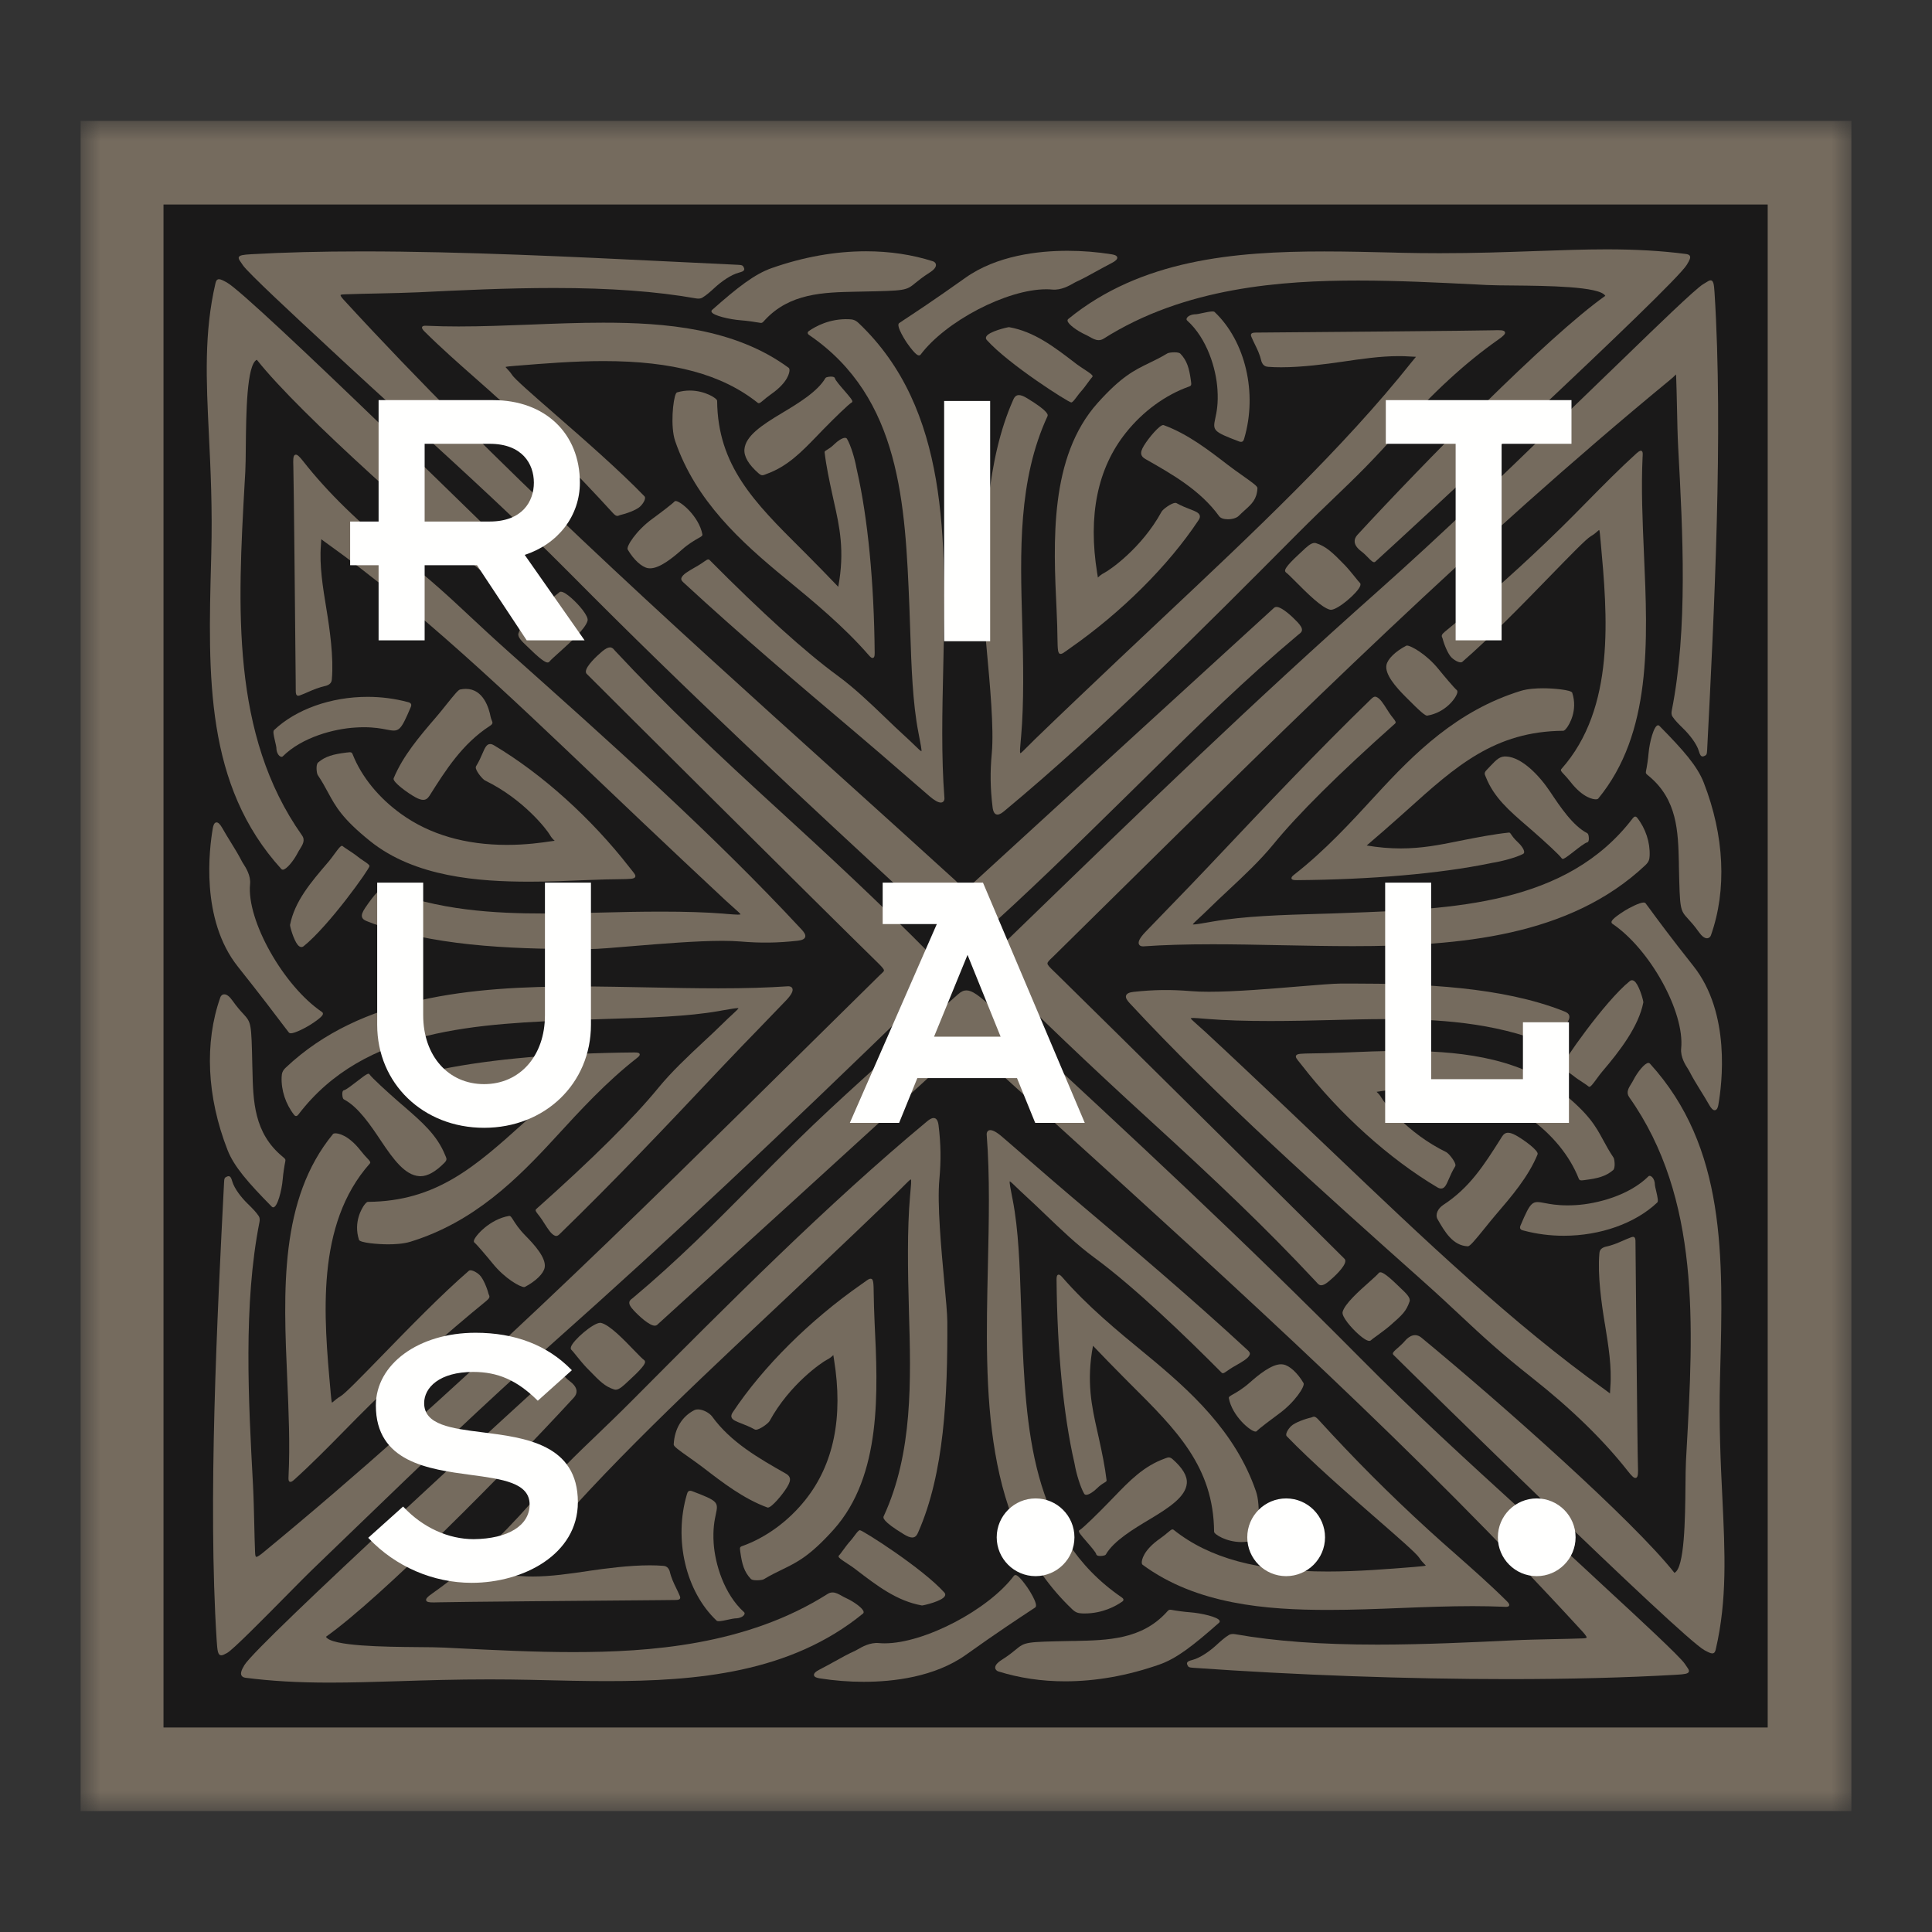 <?xml version="1.0" encoding="UTF-8"?>
<svg xmlns="http://www.w3.org/2000/svg" width="48" height="48" viewBox="0 0 48 48" fill="none">
  <rect x="0" y="0" width="48" height="48" fill="#333333" stroke="none"/>
  <g clip-path="url(#clip0_4743_7249)">
    <mask id="mask0_4743_7249" style="mask-type:luminance" maskUnits="userSpaceOnUse" x="2" y="3" width="44" height="42">
      <path d="M2 3H46V45H2V3Z" fill="white"></path>
    </mask>
    <g mask="url(#mask0_4743_7249)">
      <path fill-rule="evenodd" clip-rule="evenodd" d="M2 45H46V3H2V45Z" fill="#756B5E"></path>
    </g>
    <path fill-rule="evenodd" clip-rule="evenodd" d="M4.062 42.919H43.918V5.081H4.062V42.919Z" fill="#1A1919"></path>
    <path fill-rule="evenodd" clip-rule="evenodd" d="M24.008 23.445C23.854 23.445 23.67 23.297 23.29 22.945L23.202 22.865C19.685 19.608 17.143 17.256 14.179 14.265C12.85 12.925 11.55 11.739 10.174 10.482C9.524 9.89 8.852 9.277 8.157 8.629C8.112 8.586 8.045 8.524 7.962 8.447C7.372 7.9 6.143 6.761 6.032 6.586C6.015 6.559 5.998 6.536 5.984 6.515C5.946 6.461 5.918 6.422 5.935 6.386C5.955 6.345 6.025 6.328 6.246 6.316C7.06 6.27 7.961 6.246 9.002 6.246C11.502 6.246 14.248 6.381 16.672 6.499C17.248 6.527 17.804 6.555 18.333 6.579C18.439 6.584 18.457 6.593 18.483 6.653C18.487 6.663 18.498 6.686 18.486 6.709C18.473 6.736 18.438 6.753 18.357 6.774C18.158 6.826 17.92 6.998 17.764 7.141C17.665 7.232 17.553 7.335 17.443 7.399C17.408 7.419 17.352 7.424 17.294 7.414C16.313 7.24 15.158 7.155 13.763 7.155C12.604 7.155 11.43 7.211 10.395 7.262C10.098 7.276 9.737 7.283 9.388 7.291C9.119 7.296 8.866 7.302 8.645 7.31L8.599 7.311C8.544 7.313 8.468 7.315 8.461 7.331C8.46 7.334 8.456 7.358 8.538 7.447C12.316 11.563 16.452 15.296 20.832 19.246C21.786 20.107 22.772 20.996 23.742 21.88C23.829 21.959 23.872 22.03 23.901 22.076C23.919 22.106 23.933 22.129 23.944 22.129C23.971 22.129 24.048 22.059 24.129 21.984C25.428 20.792 31.62 15.128 31.658 15.097C31.674 15.085 31.691 15.079 31.713 15.079C31.849 15.079 32.107 15.319 32.239 15.46C32.317 15.545 32.351 15.605 32.347 15.655C32.343 15.703 32.308 15.729 32.274 15.755C32.267 15.761 32.26 15.766 32.252 15.772C30.932 16.878 29.81 17.984 28.621 19.154C28.451 19.322 28.28 19.49 28.106 19.661L27.876 19.887C26.753 20.99 25.479 22.24 24.269 23.312C24.179 23.392 24.101 23.445 24.008 23.445Z" fill="#756B5E"></path>
    <path fill-rule="evenodd" clip-rule="evenodd" d="M18.942 11.807C18.913 11.807 18.885 11.793 18.848 11.761C18.6 11.544 18.481 11.343 18.495 11.164C18.522 10.831 18.929 10.561 19.418 10.268C19.816 10.03 20.311 9.733 20.507 9.394C20.528 9.358 20.644 9.357 20.645 9.357C20.705 9.357 20.738 9.371 20.744 9.4C20.754 9.447 20.881 9.594 20.983 9.711C21.14 9.893 21.181 9.946 21.176 9.977L21.174 9.988L21.162 9.998C21.081 10.045 20.746 10.371 20.451 10.672C20.404 10.72 20.358 10.768 20.313 10.815C19.912 11.23 19.567 11.589 19.038 11.778C19.029 11.782 19.019 11.786 19.011 11.789C18.986 11.799 18.965 11.807 18.942 11.807ZM16.151 14.12C16.133 14.12 16.116 14.118 16.099 14.116C15.941 14.088 15.743 13.906 15.595 13.653C15.552 13.579 15.809 13.178 16.211 12.887C16.378 12.766 16.711 12.513 16.755 12.462C16.76 12.456 16.77 12.448 16.788 12.448C16.909 12.448 17.366 12.831 17.451 13.277C17.457 13.312 17.422 13.332 17.344 13.375C17.255 13.426 17.106 13.51 16.931 13.666C16.711 13.86 16.392 14.12 16.151 14.12Z" fill="#756B5E"></path>
    <path fill-rule="evenodd" clip-rule="evenodd" d="M21.678 16.347C21.654 16.347 21.629 16.329 21.589 16.283C20.96 15.56 20.222 14.953 19.508 14.366C18.407 13.46 17.289 12.451 16.775 10.96C16.651 10.599 16.721 9.918 16.793 9.78C16.799 9.769 16.808 9.753 16.825 9.748C16.927 9.718 17.033 9.703 17.138 9.703C17.51 9.703 17.817 9.896 17.817 9.958C17.831 11.572 18.746 12.484 19.904 13.637L20.057 13.79C20.279 14.011 20.596 14.339 20.826 14.579C20.993 13.688 20.855 13.072 20.721 12.475C20.708 12.413 20.693 12.351 20.68 12.288C20.605 11.943 20.528 11.586 20.487 11.236C20.485 11.214 20.503 11.202 20.539 11.181C20.581 11.155 20.65 11.114 20.728 11.037C20.808 10.958 20.924 10.878 20.993 10.878C21.025 10.878 21.039 10.894 21.044 10.904C21.138 11.062 21.241 11.408 21.279 11.631C21.281 11.639 21.285 11.657 21.291 11.686C21.56 12.864 21.716 14.472 21.731 16.212C21.732 16.283 21.725 16.317 21.708 16.335C21.7 16.343 21.69 16.347 21.678 16.347Z" fill="#756B5E"></path>
    <path fill-rule="evenodd" clip-rule="evenodd" d="M15.338 12.818C15.306 12.818 15.273 12.796 15.224 12.742C14.331 11.763 13.465 10.895 12.499 10.011C12.281 9.811 12.057 9.613 11.82 9.404C11.395 9.029 10.956 8.642 10.549 8.238C10.503 8.192 10.475 8.155 10.487 8.125C10.499 8.096 10.538 8.093 10.572 8.093C10.591 8.093 10.611 8.095 10.634 8.095C10.874 8.106 11.121 8.111 11.394 8.111C11.982 8.111 12.583 8.087 13.165 8.065C13.763 8.041 14.381 8.017 14.984 8.017C16.512 8.017 18.254 8.151 19.595 9.139C19.608 9.149 19.615 9.17 19.615 9.2C19.614 9.247 19.589 9.493 19.153 9.797C19.068 9.857 19.007 9.908 18.962 9.947C18.907 9.993 18.879 10.017 18.852 10.017C18.843 10.017 18.833 10.014 18.826 10.008C17.939 9.301 16.721 8.971 14.997 8.971C14.248 8.971 13.506 9.032 12.852 9.085L12.832 9.086C12.686 9.098 12.585 9.107 12.558 9.118C12.565 9.128 12.581 9.145 12.596 9.16C12.63 9.196 12.678 9.245 12.723 9.316C12.791 9.419 13.218 9.792 13.76 10.265C14.487 10.899 15.392 11.688 16.013 12.332C16.056 12.378 15.99 12.503 15.902 12.586C15.812 12.672 15.552 12.765 15.406 12.797C15.397 12.799 15.389 12.803 15.381 12.806C15.369 12.812 15.355 12.818 15.338 12.818Z" fill="#756B5E"></path>
    <path fill-rule="evenodd" clip-rule="evenodd" d="M23.374 19.939C23.308 19.939 23.216 19.887 23.092 19.781C22.857 19.579 22.622 19.375 22.387 19.171C22.058 18.885 21.717 18.589 21.388 18.311L21.215 18.164C19.829 16.991 18.396 15.778 16.985 14.475C16.948 14.44 16.909 14.404 16.933 14.351C16.97 14.266 17.099 14.193 17.26 14.1C17.289 14.083 17.318 14.066 17.348 14.049C17.403 14.017 17.449 13.984 17.486 13.958C17.539 13.921 17.57 13.899 17.597 13.899C17.608 13.899 17.618 13.903 17.626 13.91C18.935 15.229 20.001 16.193 20.795 16.776C21.225 17.09 21.619 17.468 22 17.834C22.171 17.999 22.333 18.154 22.495 18.301C22.588 18.386 22.664 18.459 22.725 18.518C22.798 18.589 22.867 18.656 22.893 18.666C22.901 18.631 22.873 18.486 22.835 18.29L22.818 18.201C22.674 17.463 22.644 16.561 22.615 15.69C22.608 15.486 22.602 15.283 22.594 15.085C22.489 12.528 22.381 9.883 20.111 8.329C20.088 8.314 20.067 8.296 20.067 8.271C20.067 8.254 20.077 8.238 20.097 8.224C20.261 8.109 20.615 7.912 21.089 7.931C21.19 7.934 21.253 7.95 21.337 8.031C23.579 10.162 23.506 13.418 23.435 16.567C23.41 17.667 23.384 18.804 23.464 19.825C23.466 19.846 23.465 19.885 23.439 19.912C23.423 19.93 23.4 19.939 23.374 19.939ZM18.906 8.023C18.898 8.023 18.888 8.021 18.877 8.019C18.779 8 18.549 7.968 18.411 7.958C18.137 7.938 17.709 7.841 17.678 7.747C17.672 7.731 17.677 7.713 17.692 7.7C18.323 7.141 18.747 6.809 19.177 6.659C19.966 6.383 20.753 6.243 21.518 6.243C22.102 6.243 22.66 6.326 23.177 6.491C23.208 6.5 23.247 6.528 23.253 6.573C23.261 6.635 23.206 6.704 23.089 6.777C22.919 6.886 22.819 6.968 22.745 7.028C22.509 7.222 22.509 7.222 21.373 7.245L21.27 7.247C20.459 7.264 19.621 7.281 19 7.955L18.987 7.969C18.955 8.005 18.939 8.023 18.906 8.023ZM26.613 9.998C26.549 9.998 25.062 9.055 24.517 8.448C24.494 8.424 24.488 8.394 24.502 8.366C24.559 8.236 25.035 8.128 25.069 8.128C25.691 8.237 26.181 8.612 26.701 9.01L26.746 9.045C26.793 9.081 26.86 9.124 26.924 9.167C27.097 9.28 27.143 9.315 27.145 9.347C27.145 9.357 27.141 9.367 27.132 9.373C27.12 9.383 27.078 9.438 27.039 9.492C26.984 9.568 26.916 9.661 26.855 9.728C26.826 9.759 26.792 9.805 26.759 9.849C26.682 9.952 26.647 9.995 26.616 9.998H26.613ZM30.833 10.978C30.818 10.978 30.801 10.975 30.782 10.967C30.139 10.723 30.129 10.695 30.193 10.395C30.225 10.249 30.272 10.03 30.247 9.67C30.214 9.165 29.995 8.413 29.492 7.961C29.479 7.948 29.475 7.93 29.483 7.911C29.502 7.861 29.585 7.807 29.721 7.807C29.74 7.807 29.798 7.794 29.859 7.781C29.955 7.761 30.063 7.738 30.123 7.738C30.15 7.738 30.166 7.742 30.177 7.752C30.942 8.476 31.245 9.765 30.913 10.891C30.901 10.932 30.887 10.978 30.833 10.978ZM30.507 12.901C30.404 12.901 30.323 12.873 30.289 12.824C29.82 12.178 29.127 11.785 28.458 11.405C28.4 11.372 28.367 11.336 28.356 11.293C28.341 11.237 28.362 11.169 28.421 11.071C28.541 10.874 28.808 10.56 28.899 10.56C28.904 10.56 28.909 10.561 28.913 10.563C29.504 10.779 30.017 11.174 30.513 11.556C30.619 11.638 30.74 11.723 30.857 11.806C31.143 12.008 31.243 12.082 31.241 12.129C31.226 12.406 31.101 12.519 30.927 12.675C30.88 12.718 30.83 12.763 30.776 12.817C30.725 12.868 30.619 12.901 30.507 12.901Z" fill="#756B5E"></path>
    <path fill-rule="evenodd" clip-rule="evenodd" d="M26.353 16.246H26.353C26.279 16.246 26.278 16.152 26.272 15.842C26.27 15.68 26.266 15.458 26.251 15.161C26.17 13.464 26.068 11.354 27.271 10.011C27.86 9.355 28.177 9.201 28.545 9.022C28.687 8.954 28.832 8.883 29.005 8.779C29.032 8.763 29.114 8.753 29.178 8.753C29.255 8.753 29.305 8.765 29.327 8.788C29.492 8.961 29.545 9.151 29.586 9.445L29.588 9.46C29.602 9.56 29.605 9.581 29.541 9.604C28.953 9.813 28.396 10.22 27.974 10.749C27.268 11.632 27.027 12.806 27.259 14.237C27.265 14.274 27.27 14.304 27.274 14.328C27.275 14.337 27.276 14.344 27.276 14.35C27.278 14.348 27.28 14.347 27.282 14.345C27.309 14.318 27.355 14.274 27.435 14.233C27.562 14.17 28.362 13.624 28.859 12.713C28.894 12.648 29.109 12.494 29.2 12.494C29.212 12.494 29.222 12.496 29.231 12.501C29.352 12.568 29.468 12.613 29.56 12.649C29.696 12.701 29.786 12.737 29.807 12.804C29.818 12.839 29.809 12.879 29.777 12.924C29.029 14.053 27.863 15.213 26.581 16.107C26.552 16.127 26.526 16.146 26.503 16.163C26.431 16.215 26.388 16.246 26.353 16.246ZM33.067 15.15C33.059 15.15 33.052 15.149 33.045 15.148C32.833 15.097 32.465 14.727 32.196 14.457C32.087 14.347 31.992 14.252 31.949 14.222C31.936 14.213 31.929 14.199 31.928 14.184C31.926 14.158 31.922 14.091 32.27 13.771C32.294 13.749 32.319 13.725 32.343 13.703C32.464 13.587 32.569 13.489 32.659 13.489C32.67 13.489 32.681 13.49 32.691 13.493C32.948 13.573 33.113 13.734 33.407 14.036C33.49 14.121 33.589 14.244 33.669 14.342C33.717 14.403 33.768 14.465 33.78 14.475C33.795 14.486 33.81 14.509 33.795 14.554C33.739 14.722 33.243 15.15 33.067 15.15ZM22.833 8.83C22.811 8.83 22.751 8.83 22.532 8.519C22.529 8.515 22.248 8.097 22.338 8.028C22.351 8.018 22.39 7.992 22.462 7.945C22.684 7.799 23.203 7.459 23.982 6.904C24.762 6.348 25.794 6.231 26.522 6.231C26.888 6.231 27.256 6.26 27.616 6.318C27.673 6.327 27.75 6.344 27.758 6.396C27.765 6.44 27.717 6.486 27.609 6.541C27.474 6.61 27.354 6.677 27.237 6.741C27.069 6.835 26.91 6.923 26.722 7.009C26.712 7.013 26.695 7.023 26.675 7.035C26.569 7.096 26.364 7.215 26.142 7.194C26.095 7.189 26.044 7.187 25.993 7.187C25.016 7.187 23.499 7.977 22.871 8.812C22.861 8.824 22.848 8.83 22.833 8.83Z" fill="#756B5E"></path>
    <path fill-rule="evenodd" clip-rule="evenodd" d="M24.783 20.238C24.717 20.238 24.676 20.178 24.661 20.059C24.603 19.587 24.597 19.185 24.641 18.711C24.697 18.101 24.593 16.988 24.518 16.174C24.478 15.74 24.443 15.365 24.442 15.176C24.435 13.328 24.518 11.417 25.166 9.949C25.19 9.893 25.224 9.816 25.314 9.816C25.365 9.816 25.43 9.84 25.517 9.893C26.075 10.231 26.037 10.314 26.024 10.342C25.293 11.924 25.346 13.721 25.396 15.458C25.425 16.445 25.442 17.472 25.369 18.302L25.361 18.387C25.345 18.558 25.333 18.695 25.35 18.713C25.368 18.712 25.447 18.632 25.531 18.547C25.581 18.497 25.64 18.438 25.71 18.369C26.377 17.723 27.08 17.058 27.76 16.413L27.778 16.396C28.148 16.045 28.523 15.693 28.899 15.339C31.102 13.267 33.381 11.125 35.077 8.989C35.106 8.951 35.131 8.923 35.15 8.9C35.161 8.887 35.172 8.874 35.18 8.865C35.168 8.864 35.149 8.863 35.13 8.862C35.102 8.861 35.066 8.859 35.022 8.857C34.934 8.85 34.842 8.848 34.747 8.848C34.291 8.848 33.812 8.919 33.348 8.987C32.945 9.046 32.35 9.125 31.832 9.125C31.718 9.125 31.61 9.122 31.513 9.114C31.468 9.11 31.386 9.104 31.342 8.984C31.301 8.807 31.239 8.681 31.179 8.559C31.15 8.5 31.121 8.44 31.093 8.374C31.082 8.347 31.071 8.32 31.087 8.295C31.102 8.273 31.134 8.264 31.199 8.263C32.483 8.253 36.701 8.218 37.083 8.206C37.273 8.2 37.373 8.198 37.391 8.253C37.403 8.294 37.361 8.342 37.219 8.441C36.408 9.011 35.588 9.765 34.78 10.683C34.107 11.448 33.667 11.87 33.157 12.359C32.894 12.611 32.595 12.898 32.232 13.262C29.87 15.637 27.427 18.093 24.954 20.148C24.901 20.192 24.839 20.238 24.783 20.238Z" fill="#756B5E"></path>
    <path fill-rule="evenodd" clip-rule="evenodd" d="M34.139 13.967C34.103 13.967 34.064 13.929 33.991 13.854C33.941 13.803 33.884 13.745 33.821 13.698C33.719 13.62 33.663 13.542 33.656 13.463C33.651 13.403 33.674 13.345 33.724 13.289C35.346 11.529 38.444 8.368 39.883 7.35C39.751 7.113 38.412 7.101 37.604 7.093C37.336 7.091 37.104 7.089 36.941 7.081L36.669 7.067C35.708 7.019 34.715 6.97 33.745 6.97C31.86 6.97 29.438 7.133 27.418 8.415C27.379 8.439 27.339 8.451 27.296 8.451C27.217 8.451 27.144 8.41 27.066 8.366C27.034 8.348 26.999 8.329 26.966 8.314C26.766 8.223 26.534 8.056 26.523 7.97C26.521 7.953 26.527 7.937 26.54 7.926C28.345 6.451 30.664 6.247 32.899 6.247C33.47 6.247 34.058 6.262 34.627 6.275L34.797 6.28C35.12 6.287 35.436 6.291 35.765 6.291C36.651 6.291 37.415 6.264 38.153 6.238C38.769 6.217 39.351 6.195 39.914 6.195C40.65 6.195 41.274 6.231 41.877 6.309C41.923 6.315 41.968 6.325 41.985 6.36C42.006 6.404 41.977 6.466 41.908 6.579C41.569 7.134 34.797 13.389 34.167 13.957C34.159 13.963 34.15 13.967 34.139 13.967ZM5.499 41.125C5.411 41.125 5.401 41.017 5.383 40.75C5.162 37.292 5.396 32.715 5.567 29.373C5.572 29.272 5.581 29.255 5.644 29.23C5.653 29.226 5.666 29.222 5.678 29.222C5.725 29.222 5.748 29.271 5.77 29.35C5.825 29.539 6.006 29.764 6.158 29.911C6.265 30.016 6.365 30.115 6.43 30.216C6.452 30.25 6.458 30.302 6.447 30.359C6.043 32.396 6.172 34.79 6.286 36.901C6.301 37.184 6.309 37.527 6.317 37.859C6.323 38.113 6.328 38.352 6.337 38.56C6.34 38.645 6.35 38.68 6.368 38.68C6.408 38.68 6.5 38.604 6.53 38.579C11.283 34.669 15.606 30.4 20.182 25.88C20.734 25.335 21.287 24.789 21.842 24.243C21.862 24.223 21.88 24.207 21.896 24.192C21.935 24.156 21.961 24.133 21.962 24.111C21.962 24.072 21.889 23.998 21.768 23.88C20.586 22.726 14.625 16.796 14.575 16.74C14.56 16.723 14.554 16.703 14.556 16.677C14.566 16.546 14.814 16.307 14.958 16.186C15.043 16.116 15.104 16.084 15.155 16.084C15.208 16.084 15.239 16.12 15.266 16.152C15.273 16.159 15.279 16.166 15.285 16.173C16.552 17.531 17.798 18.708 19.397 20.169C20.462 21.142 21.851 22.427 23.139 23.731C23.289 23.883 23.381 23.985 23.38 24.115C23.378 24.263 23.252 24.439 22.916 24.765C19.263 28.305 16.833 30.612 13.692 33.404C11.967 34.938 10.508 36.346 8.818 37.976C8.465 38.318 8.103 38.666 7.731 39.024C7.626 39.125 7.411 39.343 7.162 39.595C6.552 40.213 5.793 40.982 5.643 41.067C5.575 41.105 5.533 41.125 5.499 41.125Z" fill="#756B5E"></path>
    <path fill-rule="evenodd" clip-rule="evenodd" d="M10.445 29.223C10.434 29.223 10.424 29.222 10.414 29.221C10.062 29.196 9.777 28.81 9.467 28.346C9.215 27.968 8.902 27.499 8.544 27.314C8.509 27.296 8.499 27.194 8.506 27.146C8.512 27.101 8.533 27.088 8.549 27.086C8.599 27.076 8.754 26.955 8.879 26.859C9.102 26.685 9.157 26.654 9.179 26.69C9.234 26.775 9.635 27.139 9.891 27.363C9.943 27.408 9.993 27.452 10.043 27.494C10.482 27.875 10.861 28.202 11.061 28.703C11.066 28.713 11.069 28.722 11.073 28.73C11.097 28.786 11.108 28.82 11.044 28.887C10.826 29.109 10.625 29.223 10.445 29.223ZM13.02 31.977C12.928 31.977 12.551 31.776 12.237 31.387C12.114 31.235 11.842 30.914 11.788 30.872C11.778 30.864 11.768 30.849 11.775 30.82C11.804 30.703 12.17 30.29 12.649 30.209H12.655C12.686 30.209 12.706 30.241 12.75 30.31C12.803 30.394 12.892 30.535 13.056 30.701C13.282 30.929 13.577 31.259 13.532 31.493C13.504 31.643 13.311 31.831 13.043 31.972C13.037 31.975 13.03 31.977 13.02 31.977Z" fill="#756B5E"></path>
    <path fill-rule="evenodd" clip-rule="evenodd" d="M9.642 30.915C9.396 30.915 8.943 30.878 8.919 30.803C8.774 30.356 9 30.008 9.047 29.942C9.087 29.888 9.118 29.86 9.139 29.86C10.848 29.847 11.812 28.978 13.033 27.879L13.193 27.735C13.437 27.516 13.786 27.213 14.025 27.009C13.733 26.96 13.456 26.936 13.18 26.936C12.656 26.936 12.221 27.024 11.8 27.108C11.734 27.122 11.668 27.135 11.603 27.147C11.258 27.215 10.867 27.291 10.49 27.331C10.49 27.331 10.49 27.331 10.49 27.331C10.467 27.331 10.456 27.314 10.434 27.282C10.408 27.242 10.364 27.177 10.282 27.102C10.192 27.021 10.105 26.904 10.114 26.84C10.116 26.822 10.125 26.807 10.141 26.799C10.308 26.71 10.674 26.613 10.909 26.577C10.917 26.576 10.935 26.572 10.964 26.566C12.205 26.311 13.906 26.163 15.753 26.148H15.761C15.835 26.148 15.881 26.155 15.892 26.187C15.903 26.218 15.873 26.249 15.825 26.286C15.061 26.883 14.419 27.583 13.799 28.259C12.841 29.304 11.773 30.364 10.198 30.85C10.024 30.904 9.799 30.915 9.642 30.915Z" fill="#756B5E"></path>
    <path fill-rule="evenodd" clip-rule="evenodd" d="M7.216 36.817C7.204 36.817 7.193 36.813 7.185 36.804C7.164 36.782 7.166 36.738 7.169 36.673C7.207 35.897 7.172 35.072 7.137 34.273C7.04 32.072 6.941 29.795 8.273 28.175C8.283 28.163 8.304 28.157 8.334 28.157C8.383 28.157 8.642 28.178 8.965 28.593C9.028 28.674 9.083 28.733 9.123 28.775C9.184 28.84 9.218 28.875 9.188 28.908C7.837 30.428 8.045 32.725 8.213 34.57L8.214 34.59C8.227 34.727 8.236 34.826 8.248 34.849C8.258 34.844 8.278 34.827 8.296 34.811C8.333 34.779 8.385 34.734 8.459 34.691C8.57 34.627 8.965 34.22 9.466 33.706C10.136 33.017 10.969 32.16 11.649 31.572C11.691 31.535 11.82 31.588 11.914 31.676C12.006 31.763 12.105 32.01 12.138 32.148C12.14 32.156 12.144 32.164 12.148 32.171C12.171 32.218 12.167 32.252 12.08 32.323C11.047 33.167 10.13 33.988 9.191 34.907C8.981 35.113 8.772 35.325 8.552 35.549C8.155 35.953 7.744 36.37 7.316 36.757C7.269 36.8 7.24 36.817 7.216 36.817Z" fill="#756B5E"></path>
    <path fill-rule="evenodd" clip-rule="evenodd" d="M13.819 30.707C13.808 30.707 13.798 30.704 13.786 30.7C13.697 30.665 13.619 30.542 13.52 30.388C13.504 30.362 13.486 30.335 13.468 30.307C13.434 30.255 13.4 30.212 13.372 30.176C13.32 30.11 13.288 30.069 13.321 30.04C14.715 28.799 15.734 27.788 16.351 27.034C16.685 26.626 17.085 26.252 17.472 25.89C17.646 25.729 17.809 25.576 17.964 25.423C18.053 25.334 18.131 25.262 18.194 25.205C18.265 25.138 18.334 25.075 18.349 25.049C18.344 25.048 18.338 25.047 18.328 25.047C18.269 25.047 18.141 25.07 17.948 25.103L17.856 25.12C17.075 25.256 16.122 25.284 15.2 25.311C14.984 25.317 14.771 25.325 14.561 25.332C11.857 25.431 9.059 25.534 7.416 27.687C7.401 27.706 7.382 27.728 7.356 27.728C7.339 27.728 7.322 27.718 7.308 27.7C7.097 27.431 6.984 27.087 6.997 26.757C7.001 26.661 7.018 26.601 7.104 26.521C8.979 24.752 11.703 24.508 14.367 24.508C14.954 24.508 15.551 24.521 16.129 24.532C16.666 24.543 17.274 24.555 17.849 24.555C18.527 24.555 19.075 24.538 19.574 24.504C19.627 24.5 19.671 24.519 19.686 24.556C19.713 24.619 19.66 24.719 19.525 24.86C19.314 25.08 19.1 25.301 18.888 25.521C18.582 25.836 18.267 26.161 17.97 26.476L17.825 26.629C16.582 27.947 15.296 29.309 13.914 30.651C13.882 30.683 13.854 30.707 13.819 30.707ZM6.788 29.996C6.779 29.996 6.766 29.993 6.754 29.981C6.163 29.382 5.812 28.98 5.653 28.571C5.138 27.253 5.075 25.905 5.475 24.776C5.487 24.743 5.519 24.704 5.573 24.704C5.634 24.704 5.702 24.756 5.775 24.859C5.889 25.02 5.976 25.115 6.04 25.184C6.245 25.409 6.245 25.409 6.269 26.484L6.272 26.586C6.289 27.355 6.308 28.149 7.02 28.736L7.035 28.749C7.082 28.788 7.1 28.803 7.088 28.856C7.068 28.948 7.034 29.166 7.024 29.298C7.001 29.578 6.892 29.996 6.788 29.996ZM7.489 23.529C7.489 23.529 7.489 23.529 7.489 23.529C7.458 23.529 7.427 23.511 7.397 23.475C7.294 23.351 7.2 23.008 7.206 22.979C7.322 22.391 7.721 21.924 8.144 21.43L8.177 21.391C8.214 21.348 8.26 21.284 8.305 21.223C8.418 21.069 8.461 21.015 8.495 21.015C8.504 21.015 8.513 21.018 8.519 21.026C8.529 21.037 8.587 21.075 8.643 21.112C8.723 21.165 8.823 21.23 8.894 21.288C8.927 21.316 8.975 21.348 9.021 21.379C9.131 21.452 9.177 21.486 9.18 21.517C9.188 21.577 8.179 22.997 7.542 23.51C7.525 23.523 7.507 23.529 7.489 23.529ZM6.996 18.803C6.943 18.803 6.867 18.721 6.866 18.573C6.866 18.555 6.852 18.497 6.839 18.441C6.792 18.242 6.78 18.166 6.809 18.139C7.354 17.622 8.222 17.313 9.132 17.313C9.47 17.313 9.805 17.356 10.125 17.441C10.161 17.451 10.196 17.459 10.211 17.489C10.221 17.51 10.219 17.535 10.205 17.568C9.945 18.182 9.913 18.186 9.603 18.126C9.476 18.101 9.303 18.068 9.04 18.068C8.975 18.068 8.906 18.07 8.835 18.075C8.3 18.106 7.505 18.314 7.025 18.792C7.018 18.799 7.007 18.803 6.996 18.803ZM10.514 19.872C10.463 19.872 10.401 19.852 10.319 19.807C10.137 19.707 9.744 19.426 9.78 19.337C10.011 18.777 10.428 18.29 10.832 17.82C10.918 17.721 11.007 17.609 11.094 17.5C11.299 17.245 11.386 17.14 11.43 17.131C11.479 17.12 11.528 17.115 11.573 17.115C12.012 17.115 12.15 17.601 12.189 17.809C12.197 17.849 12.209 17.875 12.218 17.897C12.244 17.955 12.248 17.985 12.169 18.036C11.485 18.48 11.07 19.137 10.669 19.773C10.624 19.842 10.577 19.872 10.514 19.872Z" fill="#756B5E"></path>
    <path fill-rule="evenodd" clip-rule="evenodd" d="M13.153 21.905C13.153 21.905 13.153 21.905 13.153 21.905C11.894 21.905 10.307 21.791 9.196 20.897C8.502 20.339 8.339 20.038 8.15 19.689C8.078 19.555 8.003 19.417 7.893 19.253C7.868 19.215 7.84 18.998 7.903 18.944C8.084 18.789 8.285 18.738 8.595 18.699L8.609 18.697C8.649 18.692 8.674 18.689 8.693 18.689C8.737 18.689 8.749 18.709 8.762 18.742C8.982 19.299 9.413 19.827 9.972 20.227C10.679 20.734 11.562 20.991 12.596 20.991C13.073 20.991 13.457 20.935 13.662 20.905C13.701 20.9 13.733 20.895 13.759 20.892C13.767 20.891 13.774 20.89 13.781 20.889C13.78 20.889 13.779 20.888 13.779 20.887C13.75 20.861 13.703 20.818 13.66 20.741C13.593 20.621 13.014 19.861 12.053 19.392C11.99 19.361 11.854 19.193 11.826 19.1C11.818 19.073 11.819 19.051 11.829 19.035C11.9 18.921 11.947 18.812 11.985 18.724C12.047 18.58 12.088 18.486 12.178 18.486C12.207 18.486 12.238 18.496 12.273 18.517C13.467 19.227 14.693 20.332 15.638 21.548C15.659 21.576 15.679 21.6 15.697 21.622C15.765 21.707 15.8 21.748 15.781 21.788C15.758 21.838 15.665 21.84 15.36 21.844C15.189 21.846 14.954 21.849 14.639 21.863C14.135 21.885 13.643 21.905 13.153 21.905ZM13.607 16.459C13.582 16.459 13.508 16.459 13.177 16.135C13.153 16.112 13.128 16.089 13.105 16.066C12.968 15.937 12.85 15.826 12.882 15.732C12.966 15.49 13.046 15.414 13.373 15.128C13.458 15.054 13.599 14.946 13.713 14.86C13.794 14.798 13.878 14.734 13.889 14.722C13.897 14.713 13.911 14.701 13.935 14.701C14.053 14.701 14.328 14.965 14.474 15.153C14.569 15.278 14.611 15.367 14.598 15.421C14.544 15.624 14.166 15.962 13.891 16.21C13.778 16.311 13.681 16.398 13.649 16.439C13.642 16.448 13.629 16.459 13.607 16.459ZM7.225 25.672C7.204 25.672 7.188 25.665 7.178 25.654C7.166 25.641 7.129 25.591 7.061 25.502C6.872 25.251 6.478 24.73 5.91 24.016C4.975 22.84 5.199 21.079 5.289 20.567C5.296 20.534 5.314 20.432 5.38 20.432C5.423 20.432 5.468 20.477 5.523 20.573C5.595 20.701 5.666 20.815 5.734 20.925C5.833 21.085 5.926 21.236 6.017 21.414C6.022 21.424 6.032 21.439 6.045 21.459C6.107 21.555 6.234 21.754 6.213 21.966C6.123 22.864 7.043 24.498 8.003 25.145C8.016 25.155 8.024 25.169 8.023 25.184C8.023 25.206 8.022 25.263 7.694 25.47C7.585 25.538 7.328 25.672 7.225 25.672Z" fill="#756B5E"></path>
    <path fill-rule="evenodd" clip-rule="evenodd" d="M14.4 23.579C12.652 23.579 10.66 23.498 9.131 22.893C9.069 22.869 9.013 22.842 8.995 22.786C8.978 22.732 9.002 22.662 9.072 22.557C9.31 22.205 9.467 22.045 9.543 22.076C10.863 22.623 12.304 22.696 13.541 22.696C14.013 22.696 14.492 22.684 14.956 22.672C15.395 22.66 15.915 22.649 16.429 22.649C17.039 22.649 17.54 22.665 17.962 22.698L18.051 22.706C18.18 22.716 18.273 22.724 18.332 22.724C18.387 22.724 18.397 22.717 18.399 22.716C18.395 22.7 18.311 22.625 18.223 22.547C18.17 22.5 18.106 22.443 18.034 22.377C17.325 21.718 16.562 20.996 15.949 20.416C15.579 20.066 15.206 19.71 14.832 19.354C12.64 17.265 10.374 15.105 8.115 13.495C8.076 13.467 8.046 13.445 8.022 13.427C8.007 13.414 7.992 13.402 7.982 13.396C7.98 13.407 7.98 13.426 7.979 13.444C7.978 13.471 7.976 13.504 7.973 13.546C7.932 14.052 8.023 14.601 8.11 15.132C8.191 15.622 8.293 16.336 8.245 16.873C8.241 16.916 8.235 16.995 8.107 17.036C7.92 17.076 7.787 17.135 7.658 17.191C7.596 17.218 7.532 17.247 7.463 17.272C7.443 17.28 7.426 17.286 7.41 17.286C7.349 17.286 7.349 17.208 7.348 17.171L7.346 16.875C7.334 15.655 7.3 11.941 7.288 11.591C7.282 11.427 7.284 11.344 7.315 11.311C7.325 11.301 7.337 11.296 7.351 11.296C7.39 11.296 7.439 11.341 7.533 11.46C8.136 12.23 8.934 13.008 9.904 13.773C10.714 14.413 11.161 14.831 11.678 15.315C11.945 15.564 12.248 15.847 12.631 16.189C15.139 18.425 17.732 20.739 19.912 23.09C19.973 23.156 20.026 23.224 20.003 23.285C19.985 23.331 19.926 23.36 19.82 23.372C19.312 23.428 18.9 23.433 18.395 23.391C18.271 23.381 18.121 23.375 17.949 23.375C17.296 23.375 16.42 23.448 15.716 23.506C15.255 23.545 14.857 23.579 14.656 23.579C14.572 23.579 14.486 23.579 14.4 23.579Z" fill="#756B5E"></path>
    <path fill-rule="evenodd" clip-rule="evenodd" d="M7.027 21.607C7.013 21.607 7 21.602 6.991 21.592C5.096 19.512 5.168 16.797 5.245 13.924L5.249 13.76C5.279 12.628 5.232 11.656 5.19 10.799C5.124 9.442 5.068 8.27 5.352 7.043C5.364 6.99 5.382 6.937 5.441 6.937C5.482 6.937 5.54 6.965 5.633 7.016C6.223 7.338 12.801 13.796 13.364 14.355C13.372 14.364 13.377 14.374 13.376 14.386C13.375 14.42 13.336 14.456 13.256 14.527C13.201 14.574 13.139 14.628 13.09 14.687C13.003 14.791 12.914 14.844 12.826 14.844C12.77 14.844 12.715 14.822 12.662 14.779C10.801 13.242 7.457 10.303 6.381 8.938C6.128 9.055 6.115 10.283 6.107 11.101C6.105 11.354 6.102 11.574 6.094 11.728L6.079 11.985C5.907 15.064 5.729 18.247 7.504 20.756C7.589 20.875 7.519 20.986 7.453 21.093C7.434 21.123 7.413 21.155 7.397 21.188C7.298 21.382 7.115 21.607 7.027 21.607ZM37.469 41.717C34.985 41.717 32.207 41.617 29.648 41.436C29.539 41.428 29.524 41.42 29.499 41.363C29.495 41.353 29.484 41.33 29.495 41.306C29.509 41.279 29.543 41.261 29.625 41.241C29.824 41.189 30.062 41.017 30.218 40.874C30.323 40.778 30.431 40.679 30.539 40.616C30.574 40.597 30.63 40.591 30.688 40.601C31.669 40.775 32.824 40.86 34.218 40.86C35.38 40.86 36.604 40.801 37.587 40.754C37.883 40.739 38.243 40.732 38.592 40.724C38.861 40.719 39.115 40.713 39.337 40.705C39.408 40.703 39.417 40.689 39.419 40.686C39.43 40.659 39.334 40.554 39.263 40.478C35.225 36.078 30.857 32.116 26.233 27.922C25.564 27.314 24.891 26.704 24.217 26.09C24.148 26.028 24.107 25.976 24.079 25.942C24.059 25.918 24.041 25.896 24.033 25.896C24.019 25.896 23.983 25.93 23.933 25.979C23.906 26.005 23.872 26.037 23.83 26.076C22.543 27.257 16.368 32.883 16.323 32.919C16.308 32.93 16.29 32.936 16.268 32.936C16.132 32.936 15.874 32.696 15.743 32.555C15.664 32.47 15.631 32.41 15.635 32.36C15.638 32.313 15.673 32.286 15.707 32.261C15.714 32.255 15.722 32.249 15.729 32.243C16.826 31.324 17.738 30.406 18.704 29.434C19.059 29.076 19.426 28.706 19.808 28.332C20.828 27.331 22.095 26.211 23.213 25.224C23.413 25.047 23.61 24.873 23.802 24.703C23.879 24.635 23.941 24.606 24.01 24.606C24.147 24.606 24.313 24.719 24.692 25.07L24.756 25.129C28.283 28.394 30.832 30.753 33.803 33.749C35.132 35.091 36.432 36.278 37.81 37.534C38.459 38.127 39.13 38.739 39.824 39.387C39.877 39.436 39.956 39.509 40.054 39.6C40.648 40.148 41.751 41.168 41.86 41.339C41.876 41.366 41.893 41.389 41.908 41.41C41.946 41.464 41.974 41.503 41.956 41.539C41.936 41.581 41.867 41.597 41.645 41.609C40.397 41.681 38.992 41.717 37.469 41.717Z" fill="#756B5E"></path>
    <path fill-rule="evenodd" clip-rule="evenodd" d="M27.336 38.658C27.276 38.658 27.243 38.644 27.236 38.615C27.227 38.568 27.1 38.421 26.998 38.304C26.839 38.12 26.799 38.069 26.805 38.038L26.807 38.026L26.82 38.017C26.913 37.963 27.311 37.568 27.53 37.342C27.577 37.294 27.622 37.247 27.668 37.2C28.068 36.785 28.415 36.425 28.942 36.236C28.953 36.232 28.962 36.229 28.971 36.225C29.026 36.204 29.068 36.197 29.133 36.253C29.381 36.471 29.501 36.672 29.486 36.851C29.46 37.185 29.052 37.454 28.563 37.747C28.165 37.985 27.669 38.282 27.475 38.62C27.453 38.658 27.338 38.658 27.336 38.658ZM31.193 35.567C31.072 35.567 30.615 35.184 30.53 34.738C30.524 34.703 30.56 34.684 30.638 34.639C30.727 34.589 30.875 34.505 31.05 34.35C31.27 34.155 31.589 33.895 31.829 33.895C31.847 33.895 31.866 33.897 31.882 33.9C32.038 33.926 32.241 34.113 32.386 34.362C32.43 34.436 32.172 34.838 31.77 35.128C31.609 35.245 31.271 35.501 31.226 35.553C31.221 35.559 31.211 35.567 31.193 35.567Z" fill="#756B5E"></path>
    <path fill-rule="evenodd" clip-rule="evenodd" d="M30.843 38.312C30.469 38.312 30.164 38.119 30.164 38.056C30.15 36.442 29.235 35.531 28.076 34.378L27.924 34.225C27.693 33.995 27.374 33.664 27.155 33.435C26.988 34.326 27.125 34.943 27.258 35.539C27.273 35.602 27.286 35.664 27.3 35.727C27.383 36.104 27.453 36.443 27.493 36.779C27.496 36.801 27.477 36.812 27.441 36.835C27.4 36.859 27.331 36.901 27.252 36.979C27.173 37.058 27.056 37.138 26.987 37.138C26.956 37.138 26.942 37.121 26.936 37.111C26.843 36.953 26.739 36.607 26.701 36.384C26.7 36.376 26.696 36.358 26.69 36.331C26.421 35.156 26.265 33.548 26.25 31.803C26.249 31.732 26.256 31.698 26.273 31.68C26.281 31.672 26.291 31.668 26.302 31.668C26.326 31.668 26.352 31.686 26.392 31.732C27.022 32.456 27.759 33.062 28.472 33.648C29.575 34.555 30.693 35.565 31.205 37.054C31.329 37.417 31.259 38.097 31.188 38.235C31.182 38.247 31.172 38.262 31.156 38.267C31.054 38.296 30.948 38.312 30.843 38.312Z" fill="#756B5E"></path>
    <path fill-rule="evenodd" clip-rule="evenodd" d="M32.995 39.998C31.469 39.998 29.728 39.865 28.388 38.876C28.374 38.866 28.367 38.846 28.367 38.815C28.368 38.768 28.393 38.522 28.829 38.219C28.914 38.159 28.975 38.107 29.02 38.069C29.075 38.022 29.103 37.998 29.13 37.998C29.14 37.998 29.149 38.002 29.157 38.007C30.044 38.715 31.261 39.044 32.986 39.044C33.734 39.044 34.476 38.983 35.131 38.931L35.15 38.929C35.297 38.916 35.397 38.908 35.424 38.897C35.418 38.887 35.401 38.87 35.386 38.855C35.351 38.82 35.304 38.77 35.259 38.7C35.191 38.595 34.763 38.221 34.22 37.748C33.493 37.115 32.589 36.326 31.969 35.683C31.925 35.638 31.993 35.513 32.08 35.429C32.17 35.343 32.431 35.249 32.576 35.218C32.585 35.215 32.593 35.212 32.601 35.209C32.613 35.204 32.627 35.197 32.644 35.197C32.676 35.197 32.709 35.219 32.758 35.273C33.65 36.251 34.516 37.12 35.483 38.004C35.701 38.204 35.924 38.401 36.162 38.61C36.586 38.985 37.027 39.373 37.434 39.778C37.479 39.823 37.508 39.859 37.494 39.89C37.483 39.919 37.444 39.922 37.41 39.922C37.391 39.922 37.37 39.921 37.346 39.919C37.109 39.91 36.862 39.904 36.59 39.904C36.005 39.904 35.401 39.927 34.818 39.95C34.219 39.974 33.6 39.998 32.995 39.998Z" fill="#756B5E"></path>
    <path fill-rule="evenodd" clip-rule="evenodd" d="M26.948 40.086C26.929 40.086 26.909 40.086 26.89 40.085C26.789 40.081 26.726 40.065 26.641 39.984C24.4 37.853 24.473 34.598 24.544 31.449C24.569 30.35 24.595 29.215 24.514 28.191C24.513 28.17 24.514 28.131 24.54 28.103C24.594 28.044 24.714 28.086 24.887 28.234C25.125 28.438 25.362 28.645 25.599 28.852C25.926 29.135 26.264 29.429 26.59 29.705L26.767 29.855C28.152 31.027 29.584 32.238 30.994 33.541C31.038 33.582 31.068 33.615 31.045 33.665C31.008 33.749 30.881 33.822 30.719 33.916C30.69 33.932 30.662 33.949 30.631 33.966C30.576 33.998 30.531 34.031 30.493 34.057C30.44 34.094 30.408 34.117 30.382 34.117C30.37 34.117 30.36 34.113 30.353 34.105C29.456 33.201 28.177 31.969 27.183 31.241C26.753 30.925 26.36 30.546 25.978 30.181C25.807 30.016 25.645 29.862 25.484 29.715C25.391 29.63 25.315 29.557 25.254 29.498C25.181 29.427 25.112 29.36 25.087 29.349C25.077 29.385 25.106 29.53 25.144 29.728L25.161 29.814C25.305 30.552 25.335 31.454 25.364 32.326C25.37 32.53 25.377 32.732 25.385 32.93C25.489 35.487 25.597 38.131 27.868 39.686C27.89 39.702 27.911 39.719 27.912 39.745C27.912 39.762 27.901 39.778 27.882 39.791C27.725 39.901 27.395 40.086 26.948 40.086ZM26.461 41.772C25.877 41.772 25.318 41.688 24.801 41.525C24.77 41.514 24.732 41.487 24.726 41.442C24.718 41.381 24.773 41.312 24.889 41.238C25.059 41.13 25.159 41.048 25.233 40.987C25.469 40.793 25.469 40.793 26.604 40.77L26.709 40.769C27.521 40.751 28.359 40.734 28.979 40.06L28.99 40.047C29.023 40.011 29.039 39.993 29.073 39.993C29.081 39.993 29.09 39.994 29.103 39.996C29.202 40.016 29.431 40.048 29.568 40.057C29.842 40.077 30.27 40.175 30.301 40.268C30.307 40.285 30.302 40.303 30.288 40.316C29.641 40.887 29.234 41.205 28.802 41.356C28.013 41.632 27.226 41.772 26.461 41.772ZM22.91 39.887H22.904C22.286 39.778 21.793 39.4 21.272 39.001L21.232 38.97C21.185 38.934 21.118 38.89 21.053 38.848C20.881 38.735 20.835 38.7 20.834 38.669C20.834 38.658 20.838 38.649 20.846 38.642C20.859 38.633 20.9 38.577 20.939 38.523C20.994 38.448 21.063 38.354 21.123 38.288C21.153 38.257 21.187 38.211 21.22 38.167C21.297 38.063 21.331 38.021 21.363 38.017C21.43 38.017 22.916 38.959 23.462 39.566C23.485 39.591 23.49 39.621 23.477 39.649C23.419 39.779 22.944 39.887 22.91 39.887ZM17.855 40.278C17.829 40.278 17.813 40.273 17.803 40.263C17.037 39.54 16.734 38.249 17.066 37.125C17.081 37.073 17.103 37.013 17.197 37.048C17.84 37.292 17.85 37.32 17.785 37.62C17.754 37.765 17.707 37.985 17.731 38.345C17.766 38.85 17.984 39.602 18.487 40.055C18.5 40.066 18.503 40.085 18.496 40.104C18.477 40.155 18.395 40.208 18.258 40.209C18.239 40.209 18.18 40.221 18.118 40.234C18.023 40.255 17.915 40.278 17.855 40.278ZM19.08 37.455C19.075 37.455 19.07 37.455 19.065 37.453C18.475 37.236 17.962 36.841 17.466 36.459C17.361 36.379 17.241 36.294 17.126 36.212C16.837 36.009 16.736 35.933 16.738 35.886C16.759 35.497 16.94 35.195 17.248 35.036C17.274 35.023 17.305 35.016 17.34 35.016C17.471 35.016 17.63 35.108 17.691 35.191C18.158 35.836 18.851 36.229 19.521 36.61C19.579 36.643 19.612 36.678 19.623 36.722C19.637 36.777 19.617 36.846 19.558 36.943C19.438 37.141 19.17 37.455 19.08 37.455Z" fill="#756B5E"></path>
    <path fill-rule="evenodd" clip-rule="evenodd" d="M18.803 39.262C18.727 39.262 18.676 39.25 18.654 39.227C18.49 39.055 18.436 38.864 18.395 38.571L18.393 38.558C18.379 38.456 18.375 38.434 18.44 38.412C19.028 38.202 19.585 37.796 20.007 37.267C20.713 36.383 20.954 35.21 20.721 33.779C20.716 33.742 20.711 33.712 20.707 33.688C20.706 33.679 20.705 33.672 20.704 33.666C20.703 33.667 20.701 33.668 20.7 33.67C20.672 33.697 20.626 33.742 20.546 33.782C20.419 33.845 19.618 34.393 19.122 35.302C19.087 35.367 18.872 35.521 18.781 35.521C18.769 35.521 18.759 35.519 18.75 35.514C18.629 35.447 18.514 35.403 18.421 35.366C18.286 35.314 18.196 35.279 18.174 35.211C18.163 35.176 18.173 35.137 18.203 35.091C18.952 33.962 20.117 32.803 21.4 31.908C21.429 31.889 21.455 31.87 21.478 31.853C21.549 31.8 21.593 31.769 21.628 31.769C21.702 31.769 21.704 31.863 21.708 32.174C21.711 32.336 21.715 32.557 21.729 32.855C21.812 34.551 21.914 36.661 20.71 38.004C20.121 38.66 19.804 38.814 19.436 38.993C19.294 39.062 19.149 39.132 18.976 39.236C18.949 39.253 18.867 39.262 18.803 39.262ZM15.296 34.527C15.284 34.527 15.274 34.525 15.263 34.522C15.03 34.45 14.9 34.315 14.64 34.047L14.573 33.979C14.492 33.895 14.393 33.772 14.313 33.674C14.264 33.613 14.213 33.55 14.201 33.541C14.186 33.529 14.171 33.506 14.186 33.462C14.242 33.293 14.738 32.865 14.913 32.865C14.921 32.865 14.929 32.866 14.935 32.868C15.146 32.917 15.499 33.283 15.756 33.55C15.867 33.664 15.961 33.762 16.006 33.793C16.018 33.802 16.025 33.815 16.026 33.831C16.028 33.857 16.032 33.924 15.685 34.244C15.661 34.267 15.636 34.29 15.612 34.312C15.49 34.428 15.385 34.527 15.296 34.527ZM21.459 41.784C21.094 41.784 20.726 41.755 20.365 41.698C20.308 41.689 20.231 41.671 20.223 41.62C20.216 41.576 20.263 41.529 20.372 41.474C20.507 41.406 20.628 41.338 20.744 41.274C20.912 41.18 21.071 41.092 21.258 41.007C21.27 41.002 21.286 40.992 21.307 40.98C21.412 40.919 21.618 40.8 21.839 40.822C21.884 40.826 21.932 40.828 21.981 40.828C22.964 40.828 24.553 39.997 25.19 39.151C25.199 39.138 25.212 39.132 25.227 39.132C25.248 39.132 25.31 39.132 25.528 39.444C25.531 39.448 25.813 39.865 25.722 39.935C25.71 39.944 25.669 39.972 25.594 40.02C25.352 40.18 24.785 40.551 24 41.112C23.219 41.668 22.187 41.784 21.459 41.784Z" fill="#756B5E"></path>
    <path fill-rule="evenodd" clip-rule="evenodd" d="M10.777 39.812C10.665 39.812 10.601 39.804 10.588 39.762C10.575 39.721 10.618 39.673 10.759 39.575C11.572 39.003 12.393 38.249 13.199 37.332C13.872 36.567 14.313 36.144 14.823 35.656C15.086 35.403 15.385 35.117 15.746 34.753C18.107 32.381 20.548 29.926 23.024 27.867C23.08 27.82 23.14 27.777 23.196 27.777C23.262 27.777 23.303 27.837 23.318 27.956C23.376 28.427 23.382 28.83 23.338 29.305C23.282 29.914 23.385 31.027 23.46 31.84C23.501 32.275 23.535 32.65 23.536 32.839C23.544 34.686 23.461 36.598 22.813 38.067C22.789 38.122 22.754 38.199 22.665 38.199C22.613 38.199 22.549 38.175 22.461 38.122C21.903 37.785 21.942 37.701 21.954 37.673C22.684 36.094 22.633 34.297 22.582 32.559C22.554 31.57 22.537 30.543 22.61 29.713L22.618 29.627C22.634 29.456 22.646 29.321 22.629 29.302C22.611 29.304 22.532 29.384 22.448 29.468C22.398 29.518 22.339 29.578 22.268 29.647C21.62 30.273 20.949 30.91 20.2 31.619C19.832 31.969 19.457 32.321 19.082 32.674C16.878 34.746 14.599 36.89 12.902 39.026C12.873 39.064 12.848 39.092 12.829 39.115C12.818 39.128 12.806 39.141 12.799 39.151C12.812 39.151 12.83 39.152 12.849 39.153C12.877 39.154 12.913 39.155 12.956 39.158C13.044 39.165 13.137 39.168 13.233 39.168C13.685 39.168 14.162 39.098 14.623 39.03L14.63 39.028C15.033 38.969 15.628 38.89 16.145 38.89C16.26 38.89 16.369 38.894 16.466 38.902C16.51 38.905 16.593 38.91 16.637 39.032C16.678 39.208 16.74 39.333 16.799 39.454C16.828 39.513 16.858 39.575 16.885 39.64C16.897 39.668 16.908 39.696 16.892 39.72C16.878 39.742 16.845 39.751 16.78 39.751L16.412 39.755C15.002 39.766 11.259 39.798 10.896 39.809C10.851 39.81 10.812 39.812 10.777 39.812Z" fill="#756B5E"></path>
    <path fill-rule="evenodd" clip-rule="evenodd" d="M8.192 41.804C7.405 41.804 6.741 41.766 6.102 41.684C6.048 41.677 6.014 41.657 5.998 41.623C5.973 41.572 5.996 41.494 6.072 41.369C6.414 40.809 13.223 34.59 13.813 34.059C13.82 34.052 13.83 34.048 13.841 34.048C13.876 34.048 13.916 34.087 13.989 34.162C14.04 34.213 14.096 34.271 14.159 34.318C14.261 34.395 14.316 34.474 14.324 34.552C14.329 34.611 14.306 34.67 14.255 34.725C12.516 36.615 9.463 39.699 8.098 40.665C8.229 40.902 9.569 40.915 10.377 40.922C10.645 40.924 10.877 40.926 11.039 40.934L11.311 40.948C12.273 40.996 13.266 41.046 14.236 41.046C16.12 41.046 18.543 40.882 20.562 39.601C20.601 39.576 20.641 39.564 20.684 39.564C20.763 39.564 20.836 39.605 20.914 39.649C20.947 39.667 20.981 39.686 21.014 39.701C21.214 39.792 21.446 39.959 21.456 40.045C21.459 40.063 21.453 40.078 21.44 40.089C19.635 41.564 17.316 41.767 15.08 41.767C14.51 41.767 13.922 41.753 13.353 41.739L13.182 41.735C12.844 41.728 12.51 41.724 12.162 41.724C11.322 41.724 10.593 41.746 9.888 41.769C9.295 41.787 8.735 41.804 8.192 41.804ZM32.826 31.932C32.772 31.932 32.742 31.895 32.714 31.863C32.708 31.856 32.702 31.849 32.695 31.842C31.428 30.485 30.182 29.307 28.583 27.847C27.055 26.451 25.756 25.212 24.722 24.166C24.661 24.104 24.605 24.035 24.607 23.945C24.608 23.809 24.732 23.64 25.065 23.318L25.141 23.244C28.588 19.904 31.078 17.492 34.243 14.679C35.851 13.249 37.293 11.852 38.82 10.372C39.284 9.923 39.758 9.464 40.249 8.991C40.303 8.938 40.386 8.858 40.488 8.76C41.063 8.202 42.134 7.163 42.314 7.061C42.342 7.045 42.367 7.029 42.388 7.016C42.435 6.986 42.468 6.965 42.499 6.965C42.567 6.965 42.584 7.053 42.597 7.265C42.818 10.73 42.584 15.303 42.413 18.642C42.408 18.747 42.395 18.762 42.336 18.786C42.327 18.79 42.314 18.794 42.302 18.794C42.255 18.794 42.232 18.744 42.209 18.665C42.155 18.477 41.974 18.252 41.823 18.104C41.721 18.004 41.616 17.902 41.549 17.799C41.528 17.765 41.522 17.713 41.534 17.656C41.937 15.619 41.808 13.226 41.694 11.114C41.679 10.836 41.671 10.47 41.664 10.115C41.658 9.839 41.652 9.577 41.644 9.365L41.642 9.335C41.642 9.323 41.642 9.312 41.641 9.302C41.635 9.307 41.629 9.314 41.622 9.32C41.595 9.347 41.554 9.387 41.494 9.436C36.65 13.424 32.255 17.76 27.602 22.35C27.138 22.808 26.672 23.267 26.206 23.727C26.182 23.75 26.16 23.771 26.141 23.79C26.068 23.859 26.024 23.902 26.024 23.936C26.023 23.976 26.082 24.033 26.189 24.137L26.235 24.181C27.442 25.36 33.366 31.231 33.405 31.276C33.42 31.292 33.426 31.312 33.424 31.338C33.413 31.47 33.165 31.709 33.021 31.829C32.937 31.9 32.875 31.932 32.826 31.932Z" fill="#756B5E"></path>
    <path fill-rule="evenodd" clip-rule="evenodd" d="M38.827 21.339C38.816 21.339 38.806 21.334 38.801 21.326C38.75 21.247 38.396 20.922 38.088 20.652C38.037 20.608 37.987 20.564 37.938 20.522C37.498 20.142 37.118 19.814 36.918 19.312C36.914 19.303 36.91 19.294 36.907 19.286C36.882 19.23 36.871 19.195 36.936 19.129C36.97 19.094 37 19.062 37.027 19.033C37.184 18.868 37.267 18.782 37.43 18.795C37.815 18.821 38.242 19.264 38.512 19.669C38.763 20.046 39.077 20.516 39.435 20.701C39.471 20.719 39.48 20.821 39.473 20.868C39.467 20.914 39.446 20.927 39.43 20.93C39.38 20.939 39.225 21.059 39.101 21.156C38.933 21.287 38.861 21.339 38.827 21.339ZM35.456 17.78C35.41 17.78 35.311 17.706 34.923 17.314C34.677 17.067 34.402 16.753 34.446 16.522C34.475 16.372 34.668 16.184 34.936 16.043C34.942 16.04 34.95 16.039 34.959 16.039C35.048 16.039 35.433 16.245 35.742 16.627C35.87 16.785 36.136 17.101 36.191 17.143C36.208 17.156 36.213 17.181 36.205 17.215C36.171 17.35 35.91 17.703 35.463 17.779L35.456 17.78Z" fill="#756B5E"></path>
    <path fill-rule="evenodd" clip-rule="evenodd" d="M32.219 21.867C32.145 21.867 32.099 21.861 32.088 21.828C32.078 21.797 32.107 21.766 32.155 21.729C32.92 21.132 33.561 20.432 34.182 19.756C35.14 18.712 36.207 17.651 37.782 17.165C37.957 17.111 38.181 17.1 38.339 17.1C38.584 17.1 39.038 17.138 39.062 17.212C39.206 17.66 38.98 18.008 38.933 18.073C38.894 18.127 38.862 18.155 38.841 18.156C37.133 18.169 36.169 19.036 34.949 20.135L34.787 20.28C34.556 20.488 34.211 20.787 33.955 21.006C34.248 21.055 34.524 21.079 34.801 21.079C35.324 21.079 35.759 20.992 36.179 20.908C36.246 20.894 36.312 20.881 36.378 20.868C36.724 20.801 37.116 20.724 37.49 20.685C37.491 20.685 37.491 20.685 37.491 20.685C37.514 20.685 37.524 20.701 37.546 20.733C37.572 20.772 37.617 20.838 37.699 20.913C37.789 20.995 37.875 21.111 37.867 21.175C37.865 21.194 37.855 21.208 37.839 21.216C37.672 21.305 37.307 21.402 37.071 21.438C37.063 21.439 37.044 21.444 37.014 21.45C35.769 21.705 34.07 21.853 32.228 21.867H32.219Z" fill="#756B5E"></path>
    <path fill-rule="evenodd" clip-rule="evenodd" d="M39.646 19.859C39.598 19.859 39.338 19.838 39.015 19.422C38.952 19.341 38.897 19.282 38.857 19.24C38.796 19.176 38.762 19.141 38.791 19.107C40.144 17.587 39.935 15.29 39.767 13.445L39.765 13.426C39.753 13.289 39.744 13.189 39.732 13.166C39.722 13.171 39.702 13.188 39.684 13.204C39.647 13.237 39.596 13.281 39.521 13.324C39.41 13.389 39.015 13.795 38.514 14.31C37.845 14.999 37.011 15.855 36.33 16.444C36.286 16.482 36.16 16.427 36.066 16.339C35.975 16.253 35.876 16.006 35.842 15.867C35.839 15.859 35.836 15.852 35.833 15.844C35.809 15.797 35.813 15.763 35.9 15.692C36.935 14.846 37.853 14.025 38.789 13.108C38.999 12.902 39.207 12.691 39.427 12.467C39.825 12.063 40.236 11.646 40.664 11.258C40.736 11.194 40.771 11.187 40.796 11.211C40.816 11.233 40.814 11.275 40.811 11.34L40.81 11.348C40.772 12.125 40.809 12.947 40.843 13.742C40.941 15.944 41.04 18.22 39.708 19.84C39.697 19.852 39.677 19.859 39.646 19.859Z" fill="#756B5E"></path>
    <path fill-rule="evenodd" clip-rule="evenodd" d="M28.395 23.512C28.346 23.512 28.31 23.493 28.296 23.459C28.269 23.396 28.322 23.297 28.457 23.155C28.666 22.937 28.878 22.718 29.089 22.501C29.396 22.184 29.713 21.857 30.012 21.54L30.22 21.32C31.444 20.024 32.709 18.683 34.068 17.364C34.111 17.323 34.147 17.296 34.196 17.316C34.285 17.351 34.364 17.473 34.462 17.628C34.479 17.654 34.496 17.681 34.514 17.709C34.548 17.761 34.582 17.804 34.61 17.839C34.663 17.906 34.694 17.946 34.661 17.976C33.266 19.217 32.247 20.228 31.632 20.982C31.298 21.389 30.897 21.763 30.51 22.125C30.337 22.287 30.173 22.44 30.018 22.593C29.929 22.681 29.851 22.753 29.788 22.811C29.717 22.877 29.648 22.941 29.634 22.967C29.638 22.967 29.645 22.968 29.655 22.968C29.714 22.968 29.841 22.945 30.034 22.912L30.126 22.896C30.907 22.76 31.86 22.731 32.781 22.704C32.997 22.698 33.212 22.692 33.421 22.683C36.126 22.585 38.923 22.481 40.566 20.329C40.582 20.309 40.6 20.288 40.627 20.288C40.644 20.288 40.659 20.297 40.674 20.315C40.886 20.585 40.998 20.929 40.985 21.258C40.981 21.354 40.964 21.414 40.879 21.495C39.003 23.263 36.277 23.507 33.611 23.507C33.028 23.507 32.432 23.495 31.857 23.484C31.207 23.471 30.67 23.46 30.129 23.46C29.463 23.46 28.9 23.477 28.408 23.512C28.403 23.512 28.4 23.512 28.395 23.512ZM42.409 23.311C42.348 23.311 42.281 23.259 42.208 23.157C42.093 22.995 42.005 22.9 41.942 22.831C41.737 22.606 41.737 22.606 41.712 21.527L41.711 21.43C41.692 20.661 41.674 19.866 40.963 19.279L40.948 19.267C40.9 19.228 40.882 19.214 40.894 19.159C40.915 19.065 40.948 18.847 40.958 18.717C40.981 18.443 41.092 18.019 41.194 18.019C41.203 18.019 41.216 18.022 41.228 18.035C41.833 18.648 42.169 19.034 42.329 19.444C42.843 20.763 42.907 22.11 42.507 23.239C42.494 23.276 42.459 23.311 42.409 23.311ZM39.487 27.001C39.477 27.001 39.469 26.997 39.463 26.99C39.453 26.978 39.394 26.939 39.337 26.901C39.257 26.85 39.159 26.785 39.088 26.727C39.054 26.699 39.006 26.667 38.959 26.636C38.848 26.561 38.805 26.53 38.801 26.498C38.793 26.431 39.861 24.883 40.493 24.374C40.538 24.338 40.59 24.35 40.639 24.41C40.742 24.537 40.835 24.876 40.828 24.906C40.711 25.502 40.246 26.109 39.806 26.624C39.768 26.668 39.722 26.731 39.677 26.792C39.564 26.947 39.521 27.001 39.487 27.001ZM38.851 30.702C38.512 30.702 38.178 30.659 37.858 30.574C37.819 30.564 37.785 30.556 37.771 30.526C37.761 30.505 37.763 30.48 37.777 30.447C38.037 29.833 38.069 29.83 38.38 29.89C38.506 29.914 38.68 29.947 38.942 29.947C39.008 29.947 39.077 29.945 39.146 29.941C39.682 29.909 40.477 29.701 40.957 29.224C40.998 29.183 41.115 29.261 41.116 29.443C41.116 29.46 41.13 29.518 41.143 29.573C41.19 29.773 41.202 29.849 41.173 29.877C40.628 30.393 39.761 30.702 38.851 30.702ZM36.468 30.964H36.466C36.092 30.947 35.893 30.599 35.717 30.293C35.647 30.173 35.731 30.019 35.853 29.939C36.513 29.51 36.869 28.947 37.282 28.295L37.314 28.243C37.357 28.174 37.405 28.143 37.468 28.143C37.52 28.143 37.581 28.164 37.663 28.208C37.845 28.308 38.238 28.59 38.201 28.679C37.972 29.238 37.554 29.724 37.15 30.195C37.074 30.284 36.984 30.395 36.898 30.502C36.632 30.831 36.519 30.964 36.468 30.964Z" fill="#756B5E"></path>
    <path fill-rule="evenodd" clip-rule="evenodd" d="M35.803 29.529C35.775 29.529 35.744 29.519 35.708 29.498C34.514 28.788 33.287 27.683 32.344 26.467C32.322 26.44 32.302 26.416 32.285 26.393C32.216 26.309 32.182 26.266 32.2 26.227C32.224 26.177 32.316 26.176 32.623 26.171C32.794 26.169 33.029 26.165 33.343 26.152C33.846 26.13 34.339 26.11 34.828 26.11C36.087 26.11 37.675 26.225 38.785 27.119C39.479 27.676 39.642 27.977 39.831 28.326C39.904 28.46 39.979 28.599 40.089 28.763C40.113 28.8 40.139 29.018 40.078 29.071C39.897 29.226 39.696 29.277 39.386 29.316L39.373 29.318C39.333 29.324 39.307 29.326 39.288 29.326C39.241 29.326 39.231 29.301 39.22 29.274C38.999 28.717 38.569 28.189 38.01 27.788C37.302 27.281 36.42 27.024 35.385 27.024C34.909 27.024 34.525 27.079 34.319 27.109C34.28 27.116 34.248 27.12 34.222 27.123C34.214 27.124 34.207 27.126 34.201 27.126C34.202 27.127 34.202 27.127 34.202 27.128C34.231 27.154 34.279 27.197 34.322 27.274C34.388 27.394 34.965 28.153 35.929 28.623C35.991 28.654 36.127 28.822 36.155 28.916C36.163 28.943 36.162 28.964 36.152 28.98C36.081 29.094 36.034 29.204 35.996 29.292C35.934 29.435 35.893 29.529 35.803 29.529ZM34.02 33.314C33.902 33.314 33.626 33.05 33.48 32.861C33.385 32.737 33.343 32.647 33.357 32.594C33.41 32.392 33.764 32.077 34.023 31.847C34.129 31.752 34.221 31.67 34.253 31.629C34.26 31.62 34.273 31.61 34.295 31.61C34.32 31.61 34.394 31.61 34.725 31.933C34.749 31.957 34.774 31.98 34.798 32.003C34.935 32.132 35.052 32.243 35.02 32.336C34.936 32.578 34.849 32.661 34.529 32.94C34.44 33.017 34.312 33.11 34.209 33.186C34.143 33.233 34.076 33.282 34.066 33.294C34.058 33.303 34.044 33.314 34.02 33.314ZM42.601 27.583C42.558 27.583 42.513 27.539 42.459 27.442C42.386 27.314 42.316 27.2 42.247 27.09C42.148 26.93 42.055 26.779 41.964 26.601C41.959 26.591 41.949 26.576 41.937 26.556C41.875 26.461 41.747 26.261 41.768 26.049C41.859 25.147 40.996 23.582 40.057 22.949C40.044 22.94 40.037 22.926 40.037 22.911C40.037 22.889 40.039 22.832 40.367 22.625C40.476 22.557 40.732 22.423 40.835 22.423C40.857 22.423 40.873 22.429 40.883 22.441C40.894 22.454 40.922 22.493 40.976 22.565C41.13 22.776 41.491 23.269 42.071 23.999C43.006 25.175 42.782 26.936 42.692 27.448C42.686 27.482 42.668 27.583 42.601 27.583Z" fill="#756B5E"></path>
    <path fill-rule="evenodd" clip-rule="evenodd" d="M40.63 36.719C40.591 36.719 40.542 36.674 40.448 36.555C39.845 35.786 39.047 35.007 38.078 34.242C37.269 33.604 36.822 33.186 36.305 32.703C36.038 32.453 35.735 32.169 35.35 31.826C32.841 29.588 30.246 27.273 28.069 24.926C28.008 24.86 27.955 24.791 27.978 24.731C27.996 24.684 28.056 24.655 28.161 24.643C28.669 24.588 29.081 24.583 29.586 24.624C29.71 24.635 29.861 24.64 30.034 24.64C30.688 24.64 31.564 24.567 32.269 24.508C32.728 24.47 33.126 24.437 33.325 24.436C33.409 24.436 33.492 24.436 33.577 24.436C35.327 24.436 37.322 24.517 38.85 25.122C38.912 25.146 38.968 25.173 38.986 25.229C39.003 25.284 38.979 25.354 38.909 25.458C38.672 25.811 38.515 25.971 38.438 25.939C37.119 25.393 35.678 25.319 34.444 25.319C33.97 25.319 33.49 25.332 33.026 25.344C32.588 25.355 32.072 25.367 31.56 25.367C30.947 25.367 30.443 25.351 30.019 25.317L29.929 25.31C29.801 25.3 29.708 25.291 29.649 25.291C29.595 25.291 29.584 25.298 29.582 25.3C29.587 25.316 29.67 25.39 29.758 25.469C29.811 25.515 29.875 25.572 29.947 25.638C30.624 26.266 31.323 26.928 31.999 27.567L32.032 27.599C32.4 27.948 32.771 28.3 33.142 28.655C35.336 30.747 37.605 32.909 39.866 34.52C39.905 34.547 39.935 34.571 39.959 34.589C39.974 34.601 39.989 34.613 40 34.62C40.001 34.608 40.002 34.589 40.002 34.571C40.004 34.545 40.005 34.511 40.008 34.469C40.049 33.966 39.959 33.42 39.873 32.892L39.871 32.883C39.79 32.392 39.688 31.678 39.736 31.142C39.74 31.098 39.747 31.02 39.874 30.979C40.06 30.94 40.192 30.881 40.32 30.825C40.383 30.797 40.448 30.769 40.518 30.743C40.538 30.736 40.555 30.729 40.572 30.729C40.632 30.729 40.633 30.807 40.633 30.844C40.638 31.374 40.68 36.032 40.694 36.424C40.7 36.588 40.697 36.672 40.666 36.704C40.656 36.714 40.644 36.719 40.63 36.719Z" fill="#756B5E"></path>
    <path fill-rule="evenodd" clip-rule="evenodd" d="M42.541 41.078C42.499 41.078 42.442 41.05 42.349 41C41.76 40.678 35.18 34.22 34.618 33.66C34.609 33.652 34.605 33.641 34.605 33.629C34.607 33.595 34.645 33.56 34.726 33.49C34.78 33.441 34.842 33.387 34.892 33.329C35.035 33.158 35.185 33.125 35.319 33.237C37.318 34.887 40.58 37.783 41.601 39.077C41.854 38.96 41.867 37.732 41.875 36.915C41.877 36.661 41.88 36.442 41.888 36.288L41.902 36.032C42.074 32.953 42.253 29.769 40.477 27.259C40.393 27.14 40.462 27.03 40.529 26.923C40.548 26.892 40.568 26.86 40.584 26.828C40.683 26.634 40.866 26.408 40.954 26.408C40.969 26.408 40.982 26.414 40.991 26.424C42.886 28.504 42.814 31.219 42.737 34.093L42.733 34.255C42.703 35.388 42.75 36.359 42.792 37.216C42.857 38.574 42.913 39.745 42.629 40.971C42.62 41.013 42.605 41.078 42.541 41.078Z" fill="#756B5E"></path>
    <path fill-rule="evenodd" clip-rule="evenodd" d="M10.55 12.957H12.166C12.975 12.957 13.264 12.459 13.264 11.992C13.264 11.525 12.975 11.026 12.166 11.026H10.55V12.957ZM14.524 15.909H13.086L11.851 14.043H10.55V15.909H9.406V14.043H8.699V12.957H9.406V9.941H12.251C13.54 9.941 14.407 10.765 14.407 11.992C14.407 12.814 13.87 13.515 13.036 13.786L14.524 15.909Z" fill="#FFFFFE"></path>
    <path fill-rule="evenodd" clip-rule="evenodd" d="M23.457 15.931H24.6V9.962H23.457V15.931Z" fill="#FFFFFE"></path>
    <path fill-rule="evenodd" clip-rule="evenodd" d="M37.307 15.909H36.165V11.026H34.43V9.941H39.043V11.026H37.307V15.909Z" fill="#FFFFFE"></path>
    <path fill-rule="evenodd" clip-rule="evenodd" d="M12.027 28.02C10.513 28.02 9.371 26.919 9.371 25.46V21.929H10.514V25.224C10.514 26.231 11.136 26.935 12.027 26.935C12.917 26.935 13.539 26.231 13.539 25.224V21.929H14.682V25.46C14.682 26.919 13.54 28.02 12.027 28.02ZM23.206 25.756H24.86L24.038 23.724L23.206 25.756ZM26.951 27.898H25.72L25.713 27.882L25.267 26.785H22.791L22.338 27.898H21.114L21.129 27.863L23.275 22.958H21.93V21.929H24.422L24.428 21.944L26.951 27.898Z" fill="#FFFFFE"></path>
    <path fill-rule="evenodd" clip-rule="evenodd" d="M38.98 27.898H34.414V21.929H35.557V26.812H37.837V25.398H38.98V27.898Z" fill="#FFFFFE"></path>
    <path fill-rule="evenodd" clip-rule="evenodd" d="M11.72 39.325C10.763 39.325 9.832 38.925 9.166 38.225L9.148 38.207L10.015 37.429L10.031 37.446C10.505 37.951 11.139 38.24 11.768 38.24C12.625 38.231 13.158 37.901 13.158 37.378C13.158 36.838 12.48 36.748 11.695 36.643C10.645 36.502 9.338 36.327 9.338 34.918C9.338 33.889 10.403 33.112 11.815 33.112C12.795 33.112 13.594 33.419 14.19 34.025L14.208 34.042L13.361 34.801L13.345 34.785C12.845 34.294 12.371 34.085 11.758 34.085C10.915 34.085 10.538 34.475 10.538 34.861C10.538 35.403 11.212 35.488 11.992 35.586C13.046 35.718 14.357 35.882 14.357 37.322C14.357 38.623 12.998 39.325 11.72 39.325ZM25.729 39.159C25.196 39.159 24.763 38.726 24.763 38.194C24.763 37.661 25.196 37.228 25.729 37.228C26.261 37.228 26.694 37.661 26.694 38.194C26.694 38.726 26.261 39.159 25.729 39.159ZM31.954 39.159C31.422 39.159 30.988 38.726 30.988 38.194C30.988 37.661 31.422 37.228 31.954 37.228C32.487 37.228 32.92 37.661 32.92 38.194C32.92 38.726 32.487 39.159 31.954 39.159ZM38.179 39.159C37.647 39.159 37.214 38.726 37.214 38.194C37.214 37.661 37.647 37.228 38.179 37.228C38.712 37.228 39.145 37.661 39.145 38.194C39.145 38.726 38.712 39.159 38.179 39.159Z" fill="#FFFFFE"></path>
  </g>
  <defs>
    <clipPath id="clip0_4743_7249">
      <rect width="44" height="42" fill="white" transform="translate(2 3)"></rect>
    </clipPath>
  </defs>
</svg>
